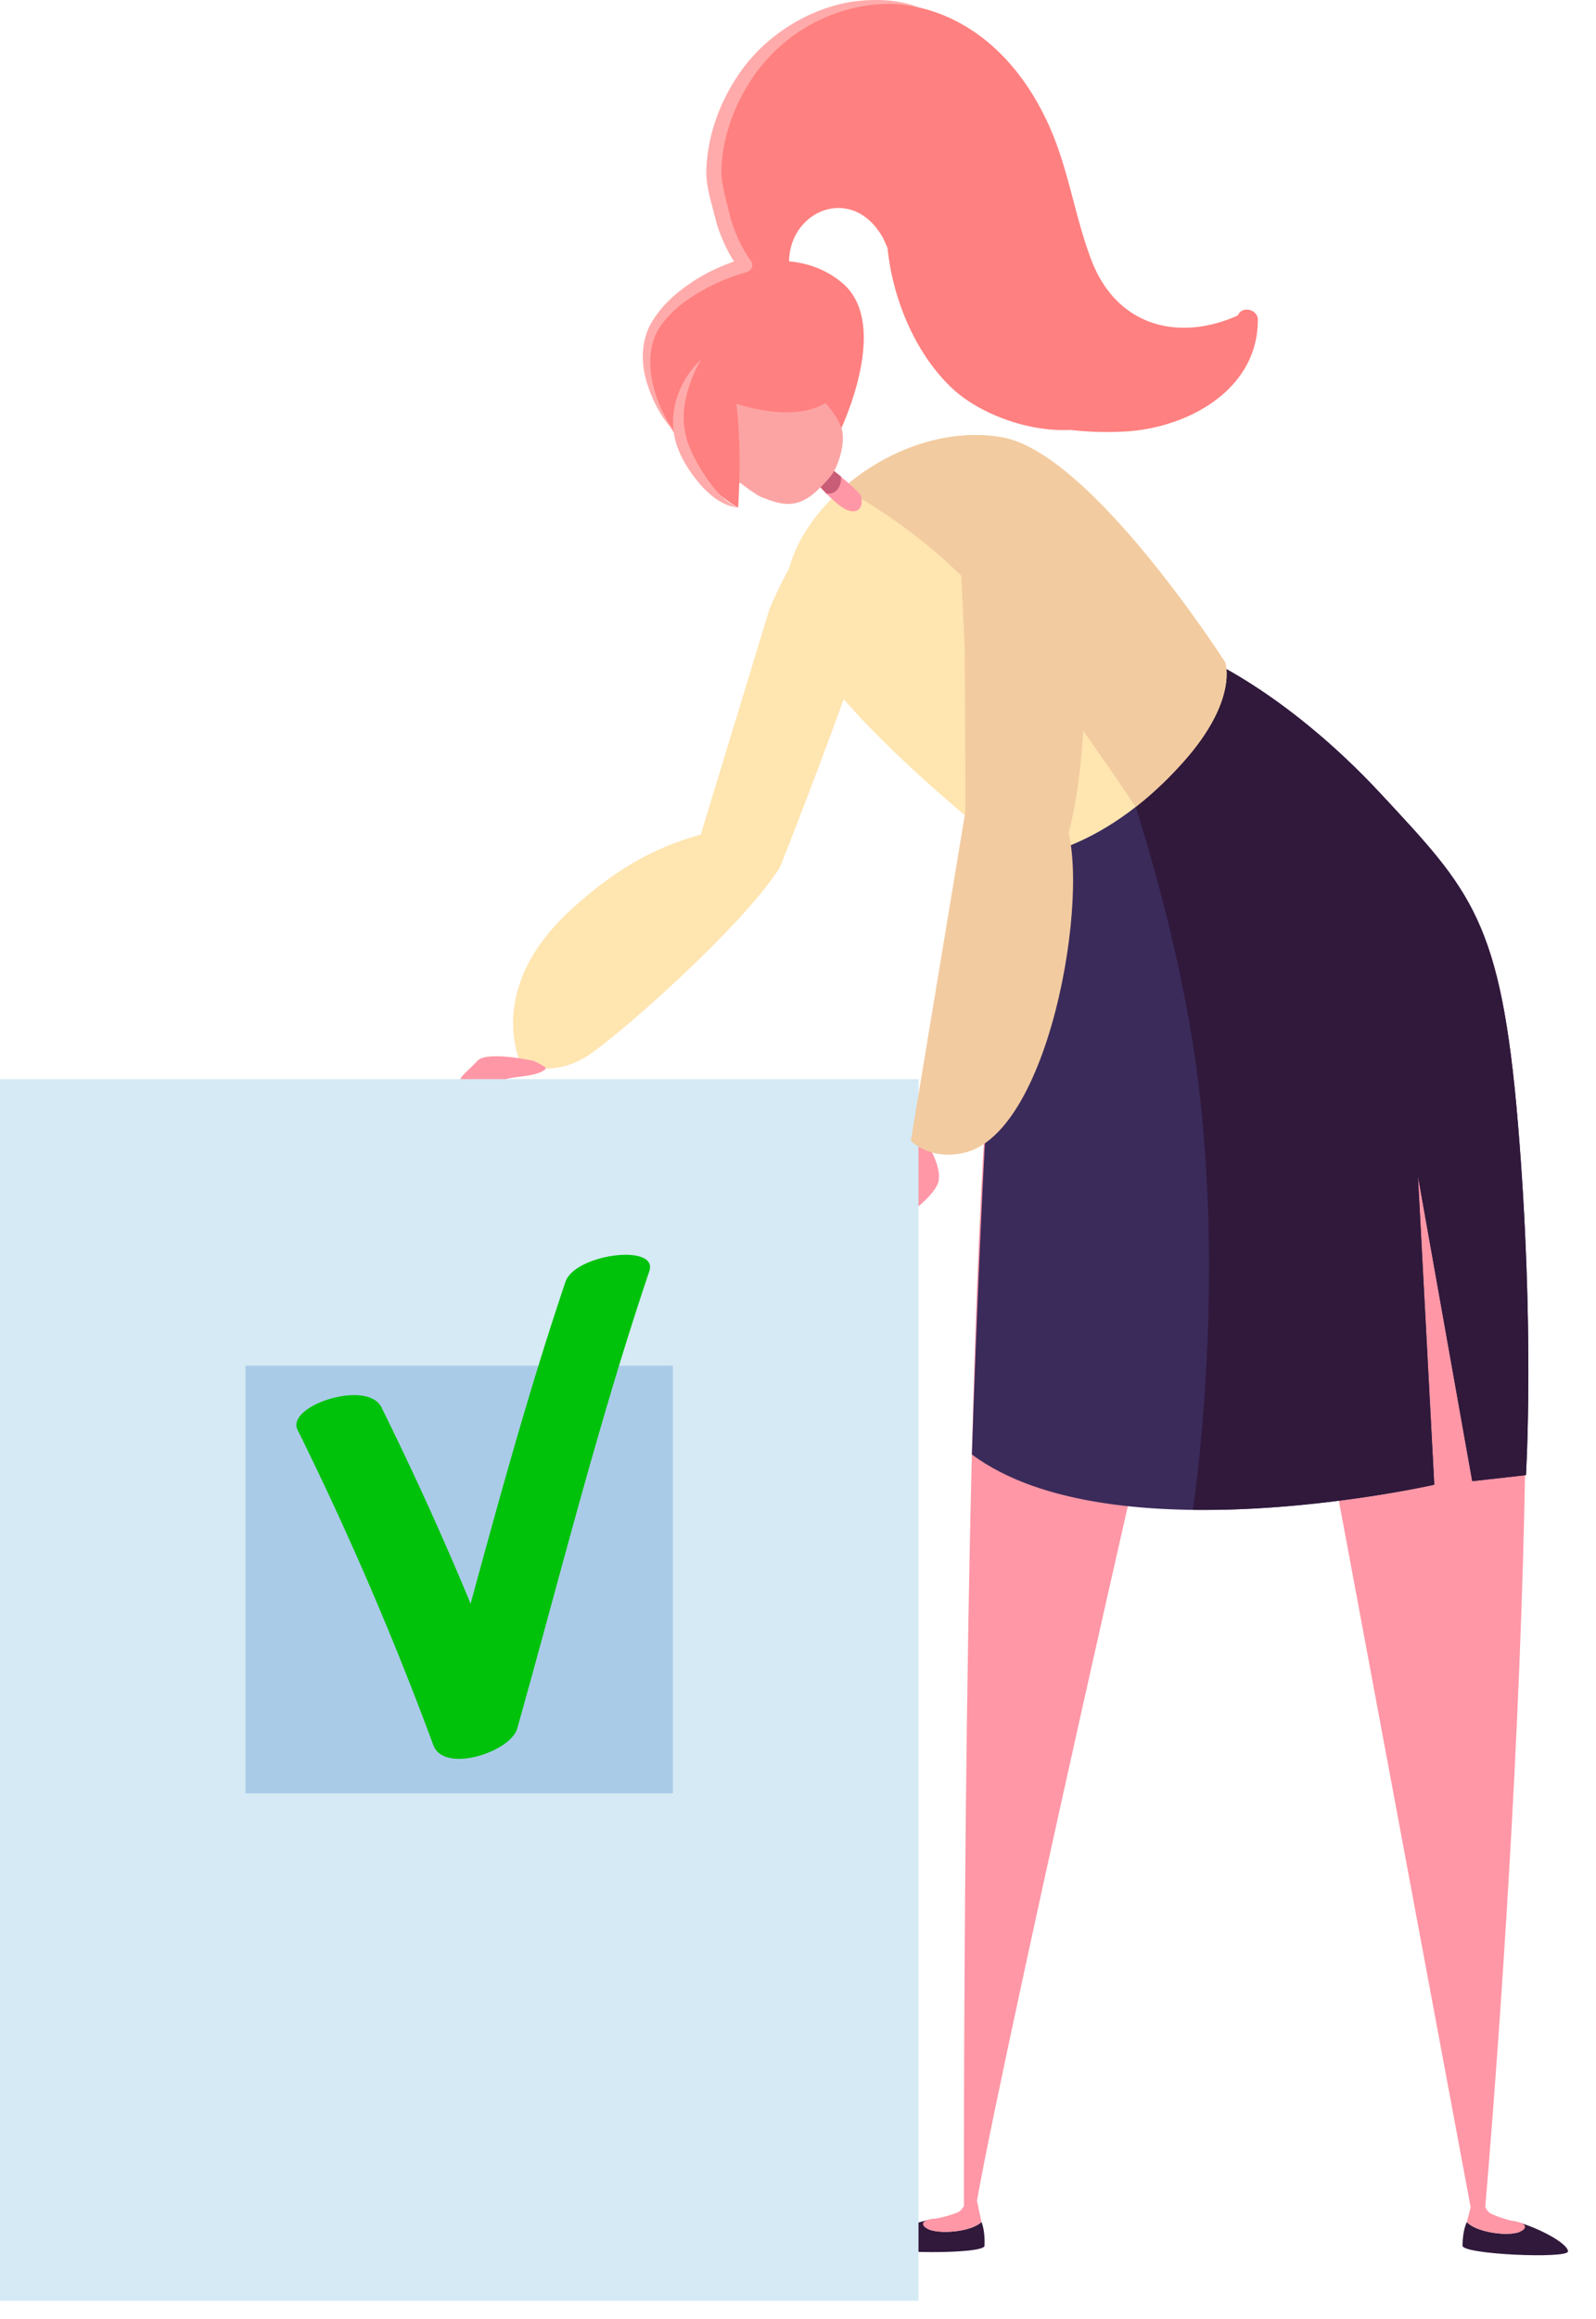 <svg xmlns="http://www.w3.org/2000/svg" viewBox="0 0 42 61" fill-rule="evenodd" stroke-linejoin="round" stroke-miterlimit="2" xmlns:v="https://vecta.io/nano"><g fill-rule="nonzero"><path d="M32.575 8.299c-1.589.708-3.201.263-3.857-1.464-.423-1.113-.586-2.298-1.055-3.399C26.924 1.699 25.567.3 23.62.102c-3.677-.374-6.177 3.959-4.009 6.874-.804.206-1.589.675-2.176 1.319-1.261 1.379.762 4.477 2.237 4.416s2.359-1.208 2.359-1.208 1.467-2.9.153-4.043c-.408-.354-.9-.537-1.419-.586.02-1.357 1.689-2.04 2.478-.603l.114.252c.133 1.36.747 2.808 1.718 3.708.721.663 1.99 1.135 3.094 1.078a8.33 8.33 0 0 0 1.452.041c1.635-.095 3.483-1.093 3.48-2.937 0-.286-.427-.374-.526-.114" fill="#ff8080"/><path d="M15.509 27.743c.938-.636 4.078-3.448 4.972-4.868.244-.386.528-1.448-1.294-1.093-1.399.273-2.645.754-4.177 2.162-2.283 2.1-1.296 4.05-1.296 4.05s.858.384 1.795-.251" fill="#ffe5b0"/><path d="M41.262 59.224c.007-.22-.867-.67-1.423-.796.149.096.331.236.093.3-.349.095-1.109-.025-1.331-.279-.088.186-.113.445-.113.624 0 .23 2.767.348 2.774.151" fill="#30193b"/><path d="M39.932 58.728c.238-.064.313-.228-.048-.292-.323-.057-.586-.178-.644-.205-.151-.07-.204-.314-.204-.314l-.292-.011-.143.543c.222.254.982.374 1.331.279" fill="#ff97a6"/><path d="M23.13 59.086c-.003-.284.9-.625 1.462-.724-.155.09-.344.22-.109.297.344.112 1.11.03 1.345-.212.077.191.088.452.08.629-.012.23-2.776.207-2.778.01" fill="#30193b"/><g fill="#ff97a6"><path d="M24.483 58.659c-.235-.077-.301-.245.063-.29a2.66 2.66 0 0 0 .653-.172c.156-.062.221-.303.221-.303l.292.004.115.549c-.235.243-1 .324-1.344.212"/><path d="M26.2 26.291c.381-3.144 1.175-5.875 1.175-5.875s2.852-3.213 4.382-2.89c2.085.441 6.469 4.834 7.383 7.329 2.32 6.327-.055 33.201-.055 33.201l-.382.015-3.713-19.897c-1.048-5.264-1.598-7.241-2.711-9.413-.727 2.303-5.835 24.978-6.556 29.057-.123.689-.357.643-.357.076-.001-4.199.022-24.912.834-31.603m-12.152 1.617s-1.237-.278-1.487-.001-.527.445-.438.583.342-.18.342-.18-.279.296-.26.371.136.033.136.033-.065-.03.048.048.75-.251.887-.352.757-.066 1.041-.256c.106-.07.004-.108-.269-.246m10.401 2.26s.387.63.219.993c-.157.338-.702.75-.758.75-.164 0 .301-.436.301-.436s-.552.544-.68.435c-.059-.05.123-.25.123-.25s-.041.105-.135.005.28-.504.36-.654-.053-.694.091-1.005c.053-.114.302-.087.479.162"/></g><path d="M31.82 17.368s2.113.929 4.502 3.497 3.175 3.331 3.624 8.697.211 9.241.211 9.241l-1.414.159-1.429-8.029.43 8.122s-8.505 1.932-12.168-.795c0 0 .259-7.98.537-11.165s1.039-6.235 1.039-6.235l4.668-3.492z" fill="#3b2b5b"/><path d="M31.82 17.368s2.113.929 4.502 3.497 3.175 3.331 3.624 8.697.211 9.241.211 9.241l-1.414.159-1.429-8.029.43 8.122s-2.696.613-5.706.661l-.647.002s.888-5.742.096-11.609c-.599-4.432-2.252-8.806-2.252-8.806l2.585-1.935z" fill="#30193b"/><g fill="#ffe5b0"><path d="M18.445 21.941l1.799-5.902c.216-.533.518-1.082.518-1.082.289-.543 1.501-1.251 2.956-1.503-.068 1.326-2.677 8.078-3.156 9.264-.528 1.308-2.117-.777-2.117-.777"/><path d="M26.368 11.503c-2.777-.479-5.75 2.044-5.693 4.178.06 2.296 6.118 6.897 6.118 6.897s2.105-.02 4.345-2.533c1.461-1.637 1.103-2.623 1.103-2.623s-3.526-5.513-5.873-5.919"/></g></g><path d="M0 28.386h24.171v32.135H0z" fill="#d5eaf5"/><path d="M6.461 35.924h11.248v11.248H6.461z" fill="#aacbe8"/><g fill-rule="nonzero"><path d="M7.831 37.613c1.336 2.701 2.527 5.465 3.572 8.292.281.76 2.035.178 2.208-.436 1.131-4.019 2.139-8.071 3.476-12.029.25-.738-1.958-.457-2.207.28-1.337 3.958-2.346 8.01-3.476 12.03l2.208-.436a85.77 85.77 0 0 0-3.573-8.293c-.37-.749-2.523-.043-2.208.592" fill="#00c20b"/><g fill="#f2cba0"><path d="M25.241 13.989c-.107-.628 1.756-2.071 2.749-.268.751 1.363.704 6.034.149 8.112-.362 1.353-.939.39-1.654.872-1.355.913-1.077-.841-1.077-.841l-.018-4.776-.149-3.099"/><path d="M27.946 21.448c.854 1.394-.202 8.408-2.621 8.887-.901.178-1.355-.329-1.355-.329l1.436-8.669s1.513-1.567 2.54.111m-1.578-9.945c-1.394-.24-2.839.276-3.923 1.12l-.267.22s2.283 1.161 3.927 3.191c1.9 2.347 3.782 5.192 3.782 5.192l.174-.14c.349-.287.712-.631 1.077-1.041 1.461-1.637 1.103-2.623 1.103-2.623s-3.526-5.513-5.873-5.919"/></g><path d="M21.424 11.973s1.162.897 1.227 1.065.026.517-.35.381-1.18-1.135-1.18-1.135l.303-.311z" fill="#ff97a6"/><path d="M21.747 12.985c-.184-.208-.376-.376-.376-.376l.414-.348.348.275c.015.2-.08.476-.386.449" fill="#c95d77"/><path d="M20.102 13.1c-.2-.045-.741-.485-1.184-.867-.366-.318-.397-.875-.071-1.233.505-.555 1.099-1.14 1.354-1.221.4-.126.797.187 1.098.414s.756.737.858 1.111c.093.342-.087.971-.307 1.234-.661.787-1.052.847-1.748.562" fill="#fca4a4"/><g fill="#ff8080"><path d="M18.576 10.315s2.48 1.209 3.496-.018-1.638-1.518-1.638-1.518l-1.858 1.536z"/><path d="M19.425 13.353s.232-3.336-.468-3.834-1.183.81-1.184 1.238c-.005 1.705 1.652 2.596 1.652 2.596"/></g><g fill="#ffabab"><path d="M24.198.199c-.86-.207-1.759-.062-2.539.286-.789.351-1.447.931-1.91 1.642-.455.708-.751 1.55-.766 2.375-.001.203.038.388.086.61l.156.625c.12.409.295.787.536 1.13.06.084.04.201-.044.261-.019.013-.039.023-.06.028a5.2 5.2 0 0 0-1.311.565c-.408.244-.788.562-1.027.956-.227.401-.251.901-.149 1.373s.303.936.603 1.33c-.351-.355-.591-.811-.744-1.294s-.17-1.041.073-1.525c.254-.471.644-.825 1.069-1.114s.892-.496 1.393-.651l-.103.289c-.28-.368-.478-.8-.61-1.234l-.169-.654c-.049-.207-.099-.456-.095-.694.026-.939.353-1.82.87-2.573S20.734.6 21.572.276a3.98 3.98 0 0 1 1.316-.273c.445-.018.898.037 1.31.196"/><path d="M18.445 9.46c-.193.341-.333.702-.406 1.066a2.11 2.11 0 0 0 .049 1.077c.108.335.309.679.515.987.217.302.46.609.822.762-.402-.039-.747-.32-1.006-.618-.263-.309-.477-.639-.617-1.041a2.02 2.02 0 0 1 .012-1.226c.12-.39.345-.736.631-1.007"/></g></g></svg>